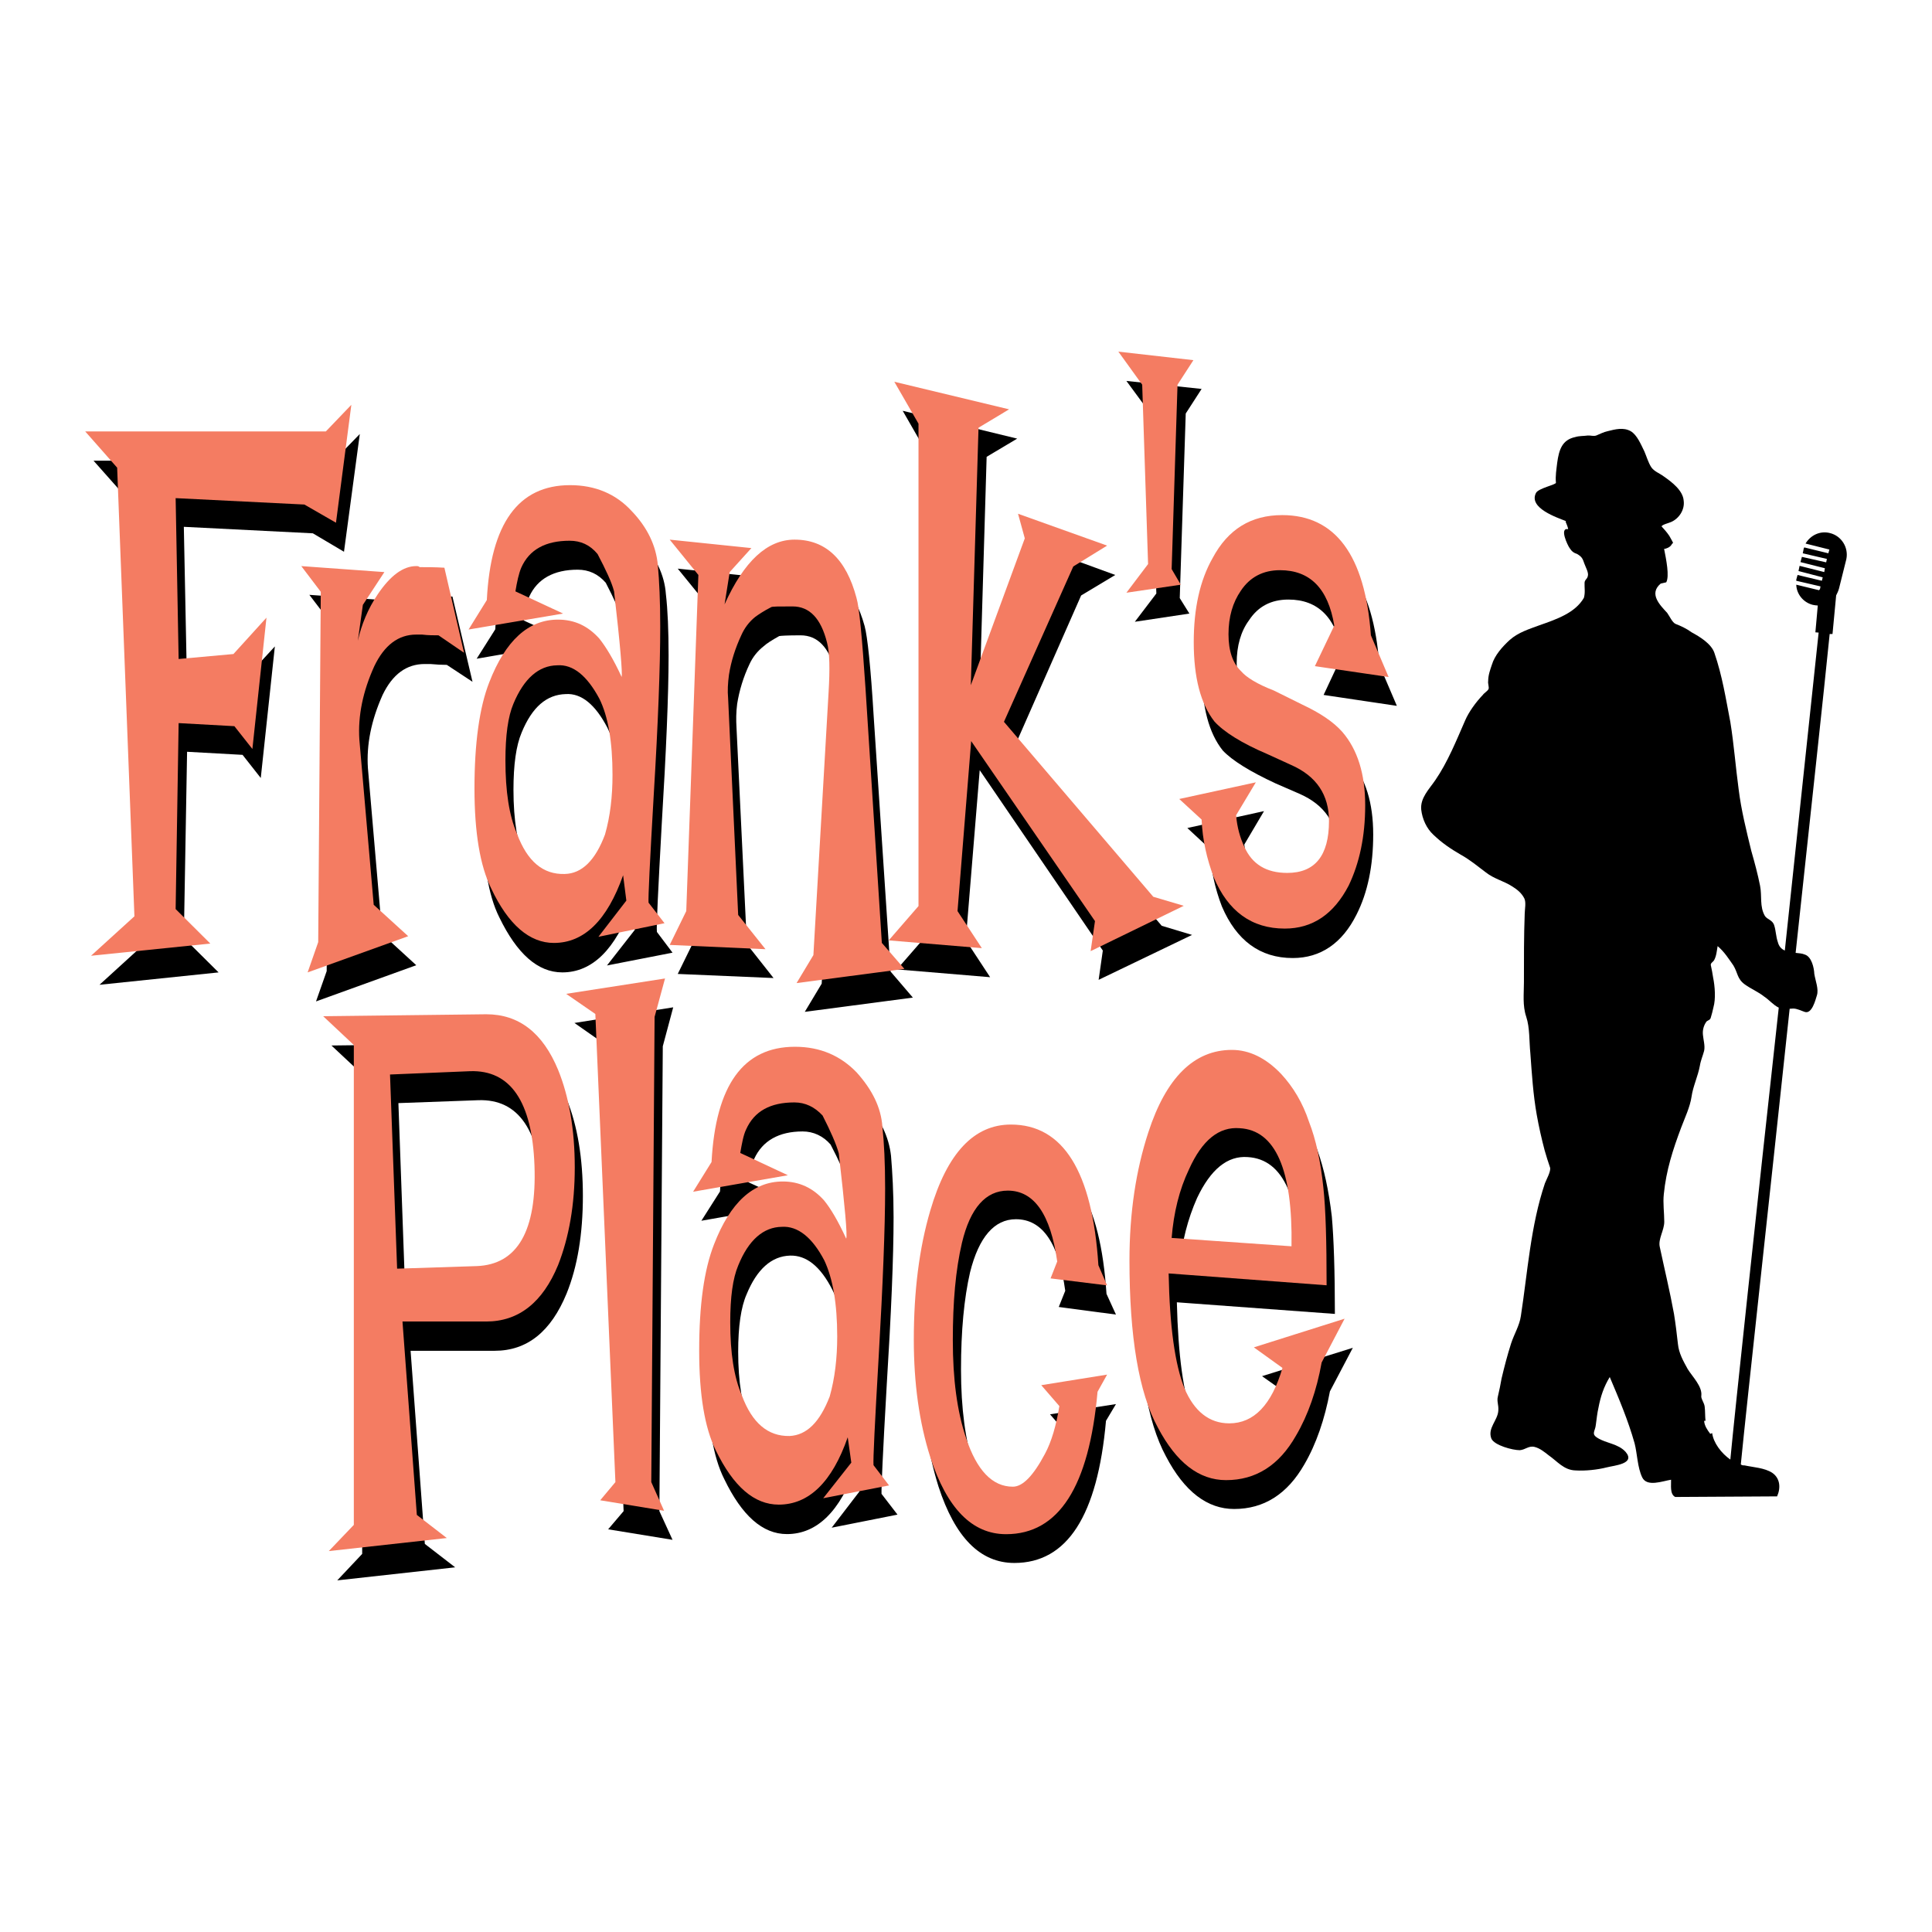 <?xml version="1.0" encoding="utf-8"?>
<!-- Generator: Adobe Illustrator 13.0.0, SVG Export Plug-In . SVG Version: 6.00 Build 14948)  -->
<!DOCTYPE svg PUBLIC "-//W3C//DTD SVG 1.0//EN" "http://www.w3.org/TR/2001/REC-SVG-20010904/DTD/svg10.dtd">
<svg version="1.0" id="Layer_1" xmlns="http://www.w3.org/2000/svg" xmlns:xlink="http://www.w3.org/1999/xlink" x="0px" y="0px"
	 width="192.756px" height="192.756px" viewBox="0 0 192.756 192.756" enable-background="new 0 0 192.756 192.756"
	 xml:space="preserve">
<g>
	<polygon fill-rule="evenodd" clip-rule="evenodd" fill="#FFFFFF" points="0,0 192.756,0 192.756,192.756 0,192.756 0,0 	"/>
	<path fill-rule="evenodd" clip-rule="evenodd" d="M182.569,53.183c-0.997-0.256-1.951,0.239-2.43,1.048l2.379,0.597l-0.104,0.374
		l-2.402-0.587c-0.023,0.068-0.067,0.102-0.067,0.179l-0.084,0.408l2.409,0.563l-0.074,0.34l-2.42-0.546l-0.145,0.521l2.436,0.613
		l-0.061,0.382l-2.462-0.621l-0.108,0.519l2.416,0.63l-0.084,0.341l-2.427-0.58l-0.104,0.384c-0.024,0.043-0.024,0.094-0.024,0.196
		l2.419,0.562l-0.06,0.307h-0.068v0.077l-2.291-0.555c0.024,0.92,0.69,1.772,1.645,2.011c0.151,0.027,0.348,0.067,0.502,0.067
		l-0.239,2.675l0.324,0.027c-0.647,6.184-1.969,18.44-3.374,31.72c-0.307-0.135-0.579-0.374-0.697-0.843
		c-0.195-0.562-0.195-1.168-0.357-1.653c-0.154-0.561-0.717-0.597-0.937-0.961c-0.539-0.937-0.273-1.978-0.479-3.008
		c-0.229-1.149-0.536-2.299-0.876-3.482c-0.479-1.968-1.008-4.064-1.261-6.143c-0.3-2.207-0.469-4.481-0.828-6.703
		c-0.452-2.335-0.8-4.61-1.591-6.901c-0.307-0.927-1.5-1.635-2.268-2.053c-0.503-0.367-1.048-0.623-1.608-0.842
		c-0.316-0.128-0.597-0.775-0.835-1.099c-0.741-0.802-1.85-1.91-0.647-2.922l0.553-0.128c0.333-0.613,0-2.258-0.212-3.332
		c0.151,0,0.604-0.152,0.748-0.435c0.138-0.28,0.307,0.104-0.229-0.867c-0.256-0.384-0.546-0.691-0.775-0.946
		c0.061-0.179,0.732-0.333,0.947-0.435c0.799-0.34,1.388-1.233,1.26-2.137c-0.077-1.024-1.202-1.867-1.994-2.419
		c-0.435-0.324-0.954-0.485-1.251-0.93c-0.289-0.458-0.461-1.065-0.674-1.557c-0.34-0.684-0.731-1.654-1.364-2.019
		c-0.731-0.411-1.557-0.188-2.308,0c-0.398,0.084-0.759,0.28-1.133,0.432c-0.28,0.094-0.579-0.024-0.843,0
		c-0.425,0.06-0.842,0.026-1.253,0.154c-1.318,0.28-1.618,1.277-1.797,2.555c-0.077,0.69-0.195,1.313-0.127,2.002
		c0,0.205-1.756,0.545-1.992,1.023c-0.768,1.507,2.129,2.46,3.013,2.811c-0.007,0.024-0.023,0.024-0.067,0.024
		c0.104,0.283,0.223,0.496,0.266,0.775c-0.913-0.179-0.043,1.637,0.145,1.883c0.213,0.34,0.408,0.478,0.759,0.597
		c0.458,0.28,0.536,0.435,0.715,0.963c0.128,0.365,0.451,0.903,0.34,1.244c-0.061,0.307-0.323,0.357-0.323,0.681
		c-0.017,0.495,0.084,0.946-0.067,1.482c-0.862,1.5-2.719,2.137-4.421,2.733c-1.082,0.401-2.105,0.707-2.973,1.465
		c-0.734,0.674-1.509,1.533-1.789,2.487c-0.172,0.512-0.367,1.031-0.367,1.634c-0.044,0.206,0.102,0.589,0.043,0.768
		c-0.087,0.212-0.451,0.408-0.572,0.596c-0.688,0.715-1.396,1.686-1.77,2.555c-0.861,1.968-1.748,4.175-2.975,5.954
		c-0.613,0.903-1.517,1.772-1.405,2.939c0.104,0.929,0.528,1.874,1.21,2.504c0.861,0.828,1.722,1.405,2.719,1.984
		c0.953,0.529,1.686,1.152,2.527,1.782c0.819,0.647,1.816,0.859,2.643,1.405c0.502,0.323,0.902,0.63,1.192,1.193
		c0.186,0.408,0.041,1.048,0.034,1.506c-0.085,2.275-0.078,4.54-0.078,6.857c0,1.143-0.151,2.309,0.229,3.434
		c0.367,1.099,0.29,2.46,0.411,3.637c0.151,2.069,0.279,4.121,0.637,6.14c0.215,1.21,0.485,2.402,0.792,3.562
		c0.154,0.562,0.351,1.149,0.539,1.712c0.094,0.374-0.357,1.166-0.512,1.56c-1.433,4.242-1.729,8.884-2.403,13.254
		c-0.135,0.946-0.671,1.797-0.978,2.743c-0.359,1.125-0.666,2.298-0.946,3.483c-0.102,0.604-0.223,1.167-0.367,1.79
		c-0.128,0.485,0.087,0.843,0.043,1.405c-0.043,0.978-1.108,1.763-0.69,2.811c0.307,0.673,2.122,1.148,2.828,1.148
		c0.571-0.043,0.896-0.476,1.492-0.323c0.526,0.136,0.971,0.502,1.405,0.843c0.852,0.589,1.489,1.458,2.655,1.499
		c0.997,0.061,2.207-0.067,3.137-0.307c0.759-0.195,2.878-0.347,1.881-1.533c-0.758-0.842-1.914-0.842-2.811-1.405
		c-0.664-0.408-0.229-0.656-0.169-1.304c0.085-0.63,0.136-1.148,0.264-1.712c0.212-1.122,0.536-2.096,1.125-3.057
		c0.927,2.181,1.83,4.317,2.478,6.608c0.266,1.024,0.282,2.402,0.758,3.4c0.479,0.997,2.035,0.366,2.881,0.239
		c0.023,0.509-0.146,1.438,0.415,1.719l10.163-0.059c0.384-0.861,0.299-1.815-0.485-2.352c-0.775-0.502-1.874-0.546-2.77-0.741
		c-0.146,0-0.254,0-0.365-0.101c0.631-6.382,2.838-26.339,4.873-45.455c0.128,0,0.229-0.023,0.348-0.023
		c0.4,0,0.818,0.229,1.169,0.34c0.705,0.223,1.055-1.183,1.199-1.644c0.206-0.621-0.145-1.466-0.256-2.154
		c-0.023-0.589-0.263-1.712-0.943-1.927c-0.29-0.128-0.606-0.128-0.92-0.169c1.473-13.698,2.835-26.186,3.396-31.814h0.283
		l0.364-3.852c0.094-0.195,0.223-0.435,0.29-0.708l0.725-2.904C184.45,54.639,183.735,53.465,182.569,53.183L182.569,53.183z
		 M170.822,142.98c-0.084,0.026-0.154,0.076-0.188,0.076c-0.28-0.374-0.587-0.809-0.613-1.303c0.053,0,0.087,0,0.138,0
		c-0.051-0.459-0.026-0.972-0.085-1.433c-0.053-0.381-0.394-0.799-0.333-1.071c0.111-0.93-0.902-1.908-1.364-2.666
		c-0.448-0.818-0.876-1.56-0.971-2.504c-0.11-0.997-0.229-1.984-0.391-2.991c-0.408-2.241-0.946-4.455-1.422-6.696
		c-0.172-0.782,0.451-1.651,0.451-2.494c0-0.903-0.145-1.874-0.044-2.77c0.239-2.376,0.896-4.404,1.729-6.625
		c0.366-0.974,0.886-2.055,1.04-3.101c0.136-0.997,0.631-2.012,0.826-3.066c0.084-0.539,0.297-0.997,0.425-1.492
		c0.111-0.502-0.075-1.099-0.118-1.601c-0.051-0.462,0.077-0.954,0.367-1.338c0.161-0.128,0.364-0.128,0.425-0.408
		c0.094-0.307,0.179-0.631,0.256-0.997c0.239-0.826,0.152-2.079-0.034-2.982c-0.067-0.417-0.128-0.799-0.222-1.192
		c-0.061-0.237,0.179-0.307,0.323-0.526c0.239-0.444,0.264-0.93,0.351-1.406c0.664,0.561,1.105,1.261,1.574,1.932
		c0.451,0.751,0.366,1.338,1.151,1.9c0.604,0.435,1.335,0.731,1.941,1.219c0.479,0.314,0.894,0.833,1.432,1.089
		c-2.189,19.898-4.387,40.377-4.831,45.088C171.716,144.975,170.95,143.943,170.822,142.98L170.822,142.98z"/>
	<polygon fill-rule="evenodd" clip-rule="evenodd" points="35.897,43.302 34.32,55.049 31.213,53.209 18.341,52.562 18.665,68.687 
		24.1,68.107 27.422,64.495 26.017,77.621 24.201,75.312 18.665,75.005 18.341,93.576 21.808,97.017 9.926,98.253 14.253,94.308 
		12.531,49.57 9.33,45.961 33.309,45.961 35.897,43.302 	"/>
	<path fill-rule="evenodd" clip-rule="evenodd" d="M47.142,68.022l-2.564-1.688c-0.485,0-1.048-0.027-1.644-0.085
		c-0.155,0-0.333,0-0.562,0c-1.806,0-3.202,1.014-4.199,3.083c-1.125,2.514-1.627,4.957-1.465,7.316l1.422,16.535l3.4,3.117
		l-10.001,3.612l1.065-3.025l0.222-34.982l-1.951-2.557l8.306,0.589l-2.123,3.323l-0.502,3.585c0.306-1.593,0.963-3.17,1.951-4.687
		c1.261-1.813,2.571-2.811,3.875-2.811c0.084,0,0.229,0.06,0.323,0.104c0.708,0,1.55,0.041,2.446,0.068L47.142,68.022L47.142,68.022
		z"/>
	<path fill-rule="evenodd" clip-rule="evenodd" d="M67.098,95.049l-6.541,1.277l2.777-3.552l-0.324-2.521
		c-1.593,4.447-3.909,6.763-6.908,6.763c-2.453,0-4.522-1.864-6.278-5.477c-1.125-2.224-1.645-5.553-1.645-9.957
		c0-4.549,0.495-8.067,1.49-10.639c1.577-4.098,3.858-6.15,6.816-6.15c1.668,0,3.023,0.586,4.114,1.821
		c0.664,0.794,1.422,2.028,2.239,3.808c0.111-0.307-0.145-3.159-0.732-8.516c-0.28-0.93-0.843-2.173-1.671-3.767
		c-0.756-0.867-1.675-1.301-2.801-1.301c-2.376,0-4.02,0.91-4.829,2.683c-0.198,0.587-0.401,1.388-0.555,2.386l4.754,2.18
		l-9.448,1.635l1.859-2.938c0.348-7.649,3.117-11.474,8.296-11.474c2.528,0,4.59,0.876,6.15,2.53
		c1.574,1.719,2.437,3.525,2.572,5.416c0.188,1.603,0.272,3.663,0.272,6.152c0,3.977-0.246,9.598-0.681,16.771
		c-0.367,6.703-0.546,10.322-0.485,10.8L67.098,95.049L67.098,95.049z M61.194,86.122c0.504-1.796,0.734-3.748,0.734-5.911
		c0-3.332-0.444-5.819-1.328-7.606c-1.203-2.311-2.598-3.46-4.158-3.356c-1.9,0.051-3.346,1.285-4.395,3.832
		c-0.555,1.311-0.818,3.204-0.818,5.725c0,3.033,0.408,5.452,1.149,7.265c1.074,2.733,2.641,4.088,4.795,4.03
		C58.862,90.031,60.207,88.729,61.194,86.122L61.194,86.122z"/>
	<path fill-rule="evenodd" clip-rule="evenodd" d="M91.077,99.53l-10.783,1.422l1.686-2.811l1.516-26.159
		c0.188-2.335,0.111-3.96-0.169-5c-0.597-2.402-1.765-3.595-3.45-3.595c-1.312,0-2.028,0.043-2.14,0.077
		c-0.731,0.411-1.234,0.724-1.55,1.014c-0.604,0.478-1.088,1.075-1.413,1.789c-0.606,1.277-1.014,2.623-1.227,3.96
		c-0.111,0.845-0.111,1.62-0.067,2.352l1.038,21.627l2.659,3.373l-9.559-0.408l1.654-3.373l1.243-33.502l-2.897-3.562l8.151,0.845
		l-2.154,2.359l-0.502,3.219c1.941-4.267,4.276-6.423,7.009-6.423c3.05,0,5.095,1.927,6.143,5.732
		c0.28,1.041,0.604,4.022,0.903,9.014l1.686,25.452L91.077,99.53L91.077,99.53z"/>
	<polygon fill-rule="evenodd" clip-rule="evenodd" points="118.931,93.276 109.611,97.758 110.028,94.836 97.746,76.838 
		96.357,93.798 98.786,97.495 89.483,96.719 92.465,93.293 92.465,45.169 90.062,40.984 101.486,43.761 98.437,45.577 
		97.678,71.258 103.043,56.606 102.389,54.12 111.272,57.365 107.865,59.41 101.008,74.981 115.905,92.366 118.931,93.276 	"/>
	<polygon fill-rule="evenodd" clip-rule="evenodd" points="119.885,38.804 118.301,41.257 117.704,59.673 118.665,61.216 
		113.223,62.035 115.369,59.214 114.773,41.257 112.381,38.005 119.885,38.804 	"/>
	<path fill-rule="evenodd" clip-rule="evenodd" d="M139.365,70.423l-7.309-1.089l1.883-4.02c-0.605-3.689-2.429-5.496-5.391-5.496
		c-1.723,0-3.026,0.683-3.929,2.062c-0.816,1.099-1.234,2.555-1.234,4.276c0,1.668,0.418,2.965,1.294,3.791
		c0.503,0.512,1.577,1.125,3.246,1.839l2.827,1.406c1.782,0.859,3.093,1.721,3.962,2.682c1.533,1.772,2.291,4.233,2.291,7.386
		c0,3.134-0.555,5.8-1.66,7.98c-1.433,2.871-3.586,4.344-6.363,4.344c-3.281,0-5.623-1.763-7.071-5.144
		c-0.706-1.815-1.116-3.757-1.234-5.775l-2.214-2.052l7.649-1.688l-1.968,3.333c0.145,1.166,0.381,2.221,0.843,3.134
		c0.758,1.729,2.18,2.598,4.242,2.598c2.811,0,4.208-1.746,4.208-5.196c0-2.615-1.27-4.488-3.767-5.587l-2.409-1.048
		c-2.555-1.186-4.327-2.284-5.265-3.281c-1.381-1.729-2.088-4.344-2.088-7.913c0-3.339,0.649-6.14,1.9-8.39
		c1.55-2.861,3.851-4.344,6.935-4.344c5.324,0,8.262,4.064,8.876,12.104L139.365,70.423L139.365,70.423z"/>
	<path fill-rule="evenodd" clip-rule="evenodd" d="M58.154,119.308c0,3.791-0.529,7.046-1.627,9.755
		c-1.558,3.781-3.919,5.705-7.172,5.705h-8.39l1.422,19.269l3.025,2.335l-11.764,1.302l2.487-2.64V107.18l-3.067-2.871l16.286-0.195
		c3.253-0.027,5.614,1.812,7.172,5.526C57.625,112.299,58.154,115.611,58.154,119.308L58.154,119.308z M54.151,119.155
		c-0.28-6.372-2.402-9.516-6.422-9.388l-7.98,0.29l0.698,19.413l7.946-0.256C52.439,129.002,54.374,125.673,54.151,119.155
		L54.151,119.155z"/>
	<polygon fill-rule="evenodd" clip-rule="evenodd" points="67.166,100.501 66.127,104.386 65.787,150.765 67.098,153.628 
		60.675,152.58 62.218,150.765 60.207,104.086 57.312,102.061 67.166,100.501 	"/>
	<path fill-rule="evenodd" clip-rule="evenodd" d="M89.543,151.114l-6.567,1.305l2.77-3.612l-0.35-2.497
		c-1.56,4.455-3.868,6.746-6.884,6.746c-2.437,0-4.489-1.847-6.242-5.466c-1.142-2.251-1.671-5.58-1.671-9.941
		c0-4.565,0.502-8.117,1.482-10.597c1.593-4.233,3.868-6.278,6.807-6.278c1.685,0,3.049,0.613,4.155,1.925
		c0.64,0.724,1.381,2.011,2.224,3.773c0.111-0.307-0.127-3.144-0.741-8.502c-0.28-0.971-0.842-2.214-1.661-3.781
		c-0.731-0.843-1.702-1.304-2.784-1.304c-2.386,0-4.006,0.937-4.832,2.727c-0.237,0.545-0.435,1.347-0.597,2.335l4.771,2.189
		l-9.446,1.659l1.857-2.922c0.374-7.7,3.134-11.515,8.287-11.515c2.547,0,4.583,0.842,6.143,2.53
		c1.557,1.719,2.419,3.518,2.632,5.426c0.135,1.617,0.256,3.652,0.256,6.156c0,3.963-0.239,9.584-0.684,16.73
		c-0.391,6.773-0.543,10.325-0.519,10.844L89.543,151.114L89.543,151.114z M83.606,142.179c0.495-1.804,0.768-3.825,0.768-5.901
		c0-3.306-0.469-5.88-1.331-7.599c-1.2-2.359-2.605-3.45-4.216-3.407c-1.85,0.051-3.312,1.362-4.336,3.858
		c-0.562,1.268-0.843,3.202-0.843,5.726c0,3.006,0.392,5.466,1.167,7.282c1.048,2.732,2.642,4.07,4.778,4.044
		C81.281,146.08,82.626,144.776,83.606,142.179L83.606,142.179z"/>
	<path fill-rule="evenodd" clip-rule="evenodd" d="M111.34,140.085l-0.995,1.669c-0.843,9.472-3.868,14.183-9.142,14.183
		c-3.397,0-5.911-2.53-7.572-7.633c-1.099-3.527-1.661-7.393-1.661-11.72c0-4.839,0.562-9.166,1.661-12.923
		c1.712-5.715,4.371-8.569,8.05-8.569c5.223,0,8.101,4.677,8.714,13.995l0.944,2.069l-5.706-0.759l0.647-1.617
		c-0.647-4.735-2.265-7.138-4.924-7.138c-2.146,0-3.696,1.779-4.573,5.298c-0.596,2.591-0.903,5.836-0.903,9.694
		c0,3.883,0.435,7.146,1.301,9.769c1.125,3.238,2.659,4.822,4.67,4.822c0.97,0,2.068-1.081,3.235-3.245
		c0.646-1.271,1.132-2.881,1.448-4.822l-1.772-2.052L111.34,140.085L111.34,140.085z"/>
	<path fill-rule="evenodd" clip-rule="evenodd" d="M134.971,134.471l-2.284,4.344c-0.519,2.768-1.361,5.247-2.555,7.293
		c-1.704,2.972-4.037,4.444-7.002,4.444c-2.658,0-4.957-1.712-6.813-5.271c-1.867-3.46-2.794-9.004-2.794-16.653
		c0-4.737,0.613-8.91,1.891-12.751c1.746-5.428,4.532-8.238,8.313-8.238c1.738,0,3.38,0.818,4.913,2.411
		c1.236,1.328,2.156,2.861,2.796,4.702c0.665,1.84,1.141,4.054,1.439,6.61c0.195,2.181,0.307,5.467,0.307,9.727l-15.767-1.159
		c0.128,5.3,0.654,9.141,1.584,11.483c0.971,2.368,2.443,3.562,4.498,3.562c2.437,0,4.206-1.918,5.314-5.624l-2.896-2.052
		L134.971,134.471L134.971,134.471z M129.697,127.179c0.095-7.589-1.634-11.524-5.206-11.736c-2.035-0.155-3.703,1.227-5.058,4.08
		c-0.93,2.094-1.517,4.368-1.739,6.855L129.697,127.179L129.697,127.179z"/>
	<polygon fill-rule="evenodd" clip-rule="evenodd" fill="#F47C62" points="35.054,40.388 33.521,52.152 30.368,50.338 
		17.524,49.699 17.822,65.748 23.291,65.253 26.586,61.624 25.181,74.726 23.385,72.451 17.822,72.144 17.524,90.698 20.982,94.139 
		9.083,95.355 13.411,91.419 11.688,46.659 8.504,43.046 32.507,43.046 35.054,40.388 	"/>
	<path fill-rule="evenodd" clip-rule="evenodd" fill="#F47C62" d="M46.296,65.125l-2.545-1.738c-0.461,0-1.041,0-1.644-0.075
		c-0.138,0-0.341,0-0.58,0c-1.78,0-3.178,1.055-4.182,3.151c-1.142,2.513-1.644,4.957-1.492,7.326l1.432,16.482l3.44,3.134
		l-10.033,3.612l1.056-3.023l0.256-34.95l-1.944-2.564l8.289,0.597l-2.146,3.271l-0.502,3.585c0.347-1.574,1.004-3.194,1.992-4.65
		c1.253-1.857,2.531-2.804,3.834-2.804c0.128,0,0.239,0,0.34,0.104c0.732,0,1.533,0,2.47,0.058L46.296,65.125L46.296,65.125z"/>
	<path fill-rule="evenodd" clip-rule="evenodd" fill="#F47C62" d="M66.299,92.11l-6.594,1.355l2.786-3.612l-0.323-2.528
		c-1.594,4.505-3.895,6.753-6.908,6.753c-2.412,0-4.542-1.796-6.261-5.452c-1.098-2.231-1.661-5.537-1.661-9.965
		c0-4.499,0.493-8.084,1.473-10.581c1.618-4.172,3.909-6.261,6.857-6.261c1.678,0,3.006,0.647,4.131,1.9
		c0.638,0.802,1.396,2.028,2.224,3.825c0.084-0.367-0.138-3.202-0.758-8.543c-0.239-0.929-0.828-2.163-1.644-3.723
		c-0.758-0.92-1.688-1.328-2.787-1.328c-2.402,0-4.027,0.876-4.829,2.69c-0.239,0.562-0.425,1.407-0.58,2.361l4.754,2.214
		l-9.431,1.594l1.823-2.941c0.384-7.657,3.153-11.464,8.306-11.464c2.521,0,4.583,0.886,6.133,2.572
		c1.584,1.644,2.454,3.484,2.623,5.411c0.145,1.558,0.239,3.626,0.239,6.116c0,4.02-0.212,9.607-0.647,16.779
		c-0.391,6.705-0.562,10.315-0.519,10.776L66.299,92.11L66.299,92.11z M60.361,83.261c0.519-1.806,0.749-3.8,0.749-5.947
		c0-3.303-0.435-5.833-1.312-7.606c-1.219-2.275-2.615-3.441-4.199-3.33c-1.866,0.024-3.332,1.337-4.37,3.824
		c-0.546,1.278-0.802,3.178-0.802,5.672c0,3.06,0.367,5.503,1.152,7.302c1.029,2.777,2.615,4.088,4.762,4.02
		C58.061,87.16,59.397,85.833,60.361,83.261L60.361,83.261z"/>
	<path fill-rule="evenodd" clip-rule="evenodd" fill="#F47C62" d="M90.234,96.667l-10.759,1.415l1.678-2.793l1.516-26.236
		c0.135-2.282,0.111-3.926-0.152-4.923c-0.606-2.443-1.755-3.627-3.443-3.627c-1.338,0-2.069,0-2.137,0.075
		c-0.734,0.376-1.236,0.717-1.577,0.963c-0.621,0.495-1.082,1.115-1.405,1.847c-0.586,1.263-1.014,2.574-1.227,3.945
		c-0.111,0.843-0.152,1.593-0.084,2.315l1.004,21.637l2.726,3.417l-9.557-0.427l1.651-3.374l1.209-33.536l-2.861-3.525l8.151,0.843
		l-2.164,2.393l-0.512,3.221c1.941-4.303,4.252-6.457,6.985-6.457c3.083,0,5.146,1.925,6.176,5.81
		c0.28,0.927,0.561,3.977,0.894,8.934l1.635,25.488L90.234,96.667L90.234,96.667z"/>
	<polygon fill-rule="evenodd" clip-rule="evenodd" fill="#F47C62" points="118.105,90.372 108.812,94.896 109.246,91.898 
		96.894,73.94 95.532,90.9 97.958,94.597 88.667,93.822 91.639,90.398 91.639,42.271 89.227,38.089 100.677,40.839 97.627,42.672 
		96.859,68.363 102.244,53.711 101.57,51.258 110.456,54.436 107.083,56.515 100.165,72.017 115.063,89.471 118.105,90.372 	"/>
	<polygon fill-rule="evenodd" clip-rule="evenodd" fill="#F47C62" points="119.066,35.933 117.482,38.379 116.896,56.778 
		117.806,58.335 112.381,59.137 114.544,56.276 113.957,38.379 111.579,35.083 119.066,35.933 	"/>
	<path fill-rule="evenodd" clip-rule="evenodd" fill="#F47C62" d="M138.54,67.544l-7.353-1.082l1.934-4.047
		c-0.613-3.714-2.427-5.527-5.418-5.527c-1.686,0-2.996,0.69-3.899,2.042c-0.812,1.176-1.236,2.608-1.236,4.354
		c0,1.671,0.425,2.897,1.271,3.697c0.502,0.589,1.584,1.27,3.244,1.908l2.838,1.405c1.796,0.845,3.107,1.722,3.993,2.719
		c1.533,1.772,2.292,4.216,2.292,7.326c0,3.141-0.58,5.783-1.645,8.006c-1.49,2.871-3.612,4.3-6.379,4.3
		c-3.289,0-5.658-1.712-7.087-5.119c-0.69-1.84-1.125-3.738-1.21-5.759l-2.231-2.052l7.64-1.661l-1.968,3.281
		c0.102,1.217,0.401,2.248,0.819,3.141c0.774,1.746,2.188,2.615,4.283,2.615c2.76,0,4.165-1.712,4.165-5.169
		c0-2.615-1.233-4.482-3.781-5.604l-2.352-1.075c-2.599-1.106-4.368-2.231-5.298-3.262c-1.371-1.755-2.062-4.37-2.062-7.922
		c0-3.347,0.612-6.141,1.883-8.381c1.54-2.881,3.832-4.286,6.942-4.286c5.297,0,8.279,4.003,8.849,11.993L138.54,67.544
		L138.54,67.544z"/>
	<path fill-rule="evenodd" clip-rule="evenodd" fill="#F47C62" d="M57.345,116.473c0,3.738-0.579,6.983-1.661,9.736
		c-1.534,3.721-3.919,5.638-7.171,5.638h-8.357l1.432,19.295l2.989,2.308l-11.773,1.302l2.497-2.615v-47.878l-3.057-2.871
		l16.27-0.195c3.252,0,5.638,1.84,7.171,5.554C56.766,109.403,57.345,112.673,57.345,116.473L57.345,116.473z M53.325,116.285
		c-0.239-6.423-2.419-9.54-6.416-9.412l-7.997,0.331l0.708,19.371l7.936-0.256C51.638,126.165,53.564,122.792,53.325,116.285
		L53.325,116.285z"/>
	<polygon fill-rule="evenodd" clip-rule="evenodd" fill="#F47C62" points="66.35,97.623 65.309,101.454 64.978,147.869 
		66.255,150.73 59.883,149.683 61.399,147.869 59.397,101.165 56.486,99.156 66.35,97.623 	"/>
	<path fill-rule="evenodd" clip-rule="evenodd" fill="#F47C62" d="M88.701,148.202l-6.567,1.277l2.801-3.552l-0.357-2.53
		c-1.557,4.472-3.875,6.72-6.881,6.72c-2.437,0-4.522-1.789-6.288-5.426c-1.105-2.247-1.651-5.553-1.651-9.924
		c0-4.582,0.485-8.066,1.482-10.621c1.618-4.175,3.899-6.269,6.865-6.269c1.644,0,3.016,0.654,4.114,1.891
		c0.647,0.792,1.388,2.026,2.207,3.815c0.128-0.341-0.128-3.151-0.741-8.519c-0.256-0.928-0.819-2.205-1.618-3.771
		c-0.785-0.845-1.714-1.304-2.813-1.304c-2.393,0-4.003,0.869-4.82,2.709c-0.266,0.553-0.41,1.371-0.579,2.332l4.751,2.224
		l-9.455,1.645l1.84-2.965c0.41-7.674,3.177-11.498,8.323-11.498c2.531,0,4.549,0.903,6.143,2.547
		c1.558,1.729,2.444,3.501,2.579,5.426c0.171,1.601,0.273,3.619,0.273,6.15c0,4.01-0.23,9.6-0.638,16.711
		c-0.391,6.763-0.572,10.352-0.52,10.911L88.701,148.202L88.701,148.202z M82.78,139.327c0.512-1.816,0.749-3.817,0.749-5.988
		c0-3.281-0.442-5.793-1.285-7.582c-1.202-2.301-2.651-3.458-4.242-3.356c-1.816,0.024-3.315,1.295-4.354,3.868
		c-0.536,1.277-0.792,3.142-0.792,5.662c0,3.033,0.367,5.462,1.167,7.309c1.014,2.727,2.591,4.074,4.754,4.03
		C80.479,143.186,81.783,141.908,82.78,139.327L82.78,139.327z"/>
	<path fill-rule="evenodd" clip-rule="evenodd" fill="#F47C62" d="M110.456,137.145l-0.954,1.714
		c-0.845,9.47-3.868,14.207-9.124,14.207c-3.397,0-5.901-2.581-7.562-7.676c-1.108-3.481-1.645-7.4-1.645-11.721
		c0-4.846,0.536-9.132,1.645-12.896c1.685-5.742,4.368-8.576,8.04-8.576c5.213,0,8.135,4.674,8.731,14.035l0.869,2.012l-5.641-0.698
		l0.664-1.688c-0.664-4.711-2.309-7.069-4.931-7.069c-2.18,0-3.74,1.704-4.575,5.213c-0.63,2.699-0.91,5.877-0.91,9.701
		c0,3.902,0.425,7.104,1.32,9.762c1.072,3.245,2.632,4.863,4.668,4.863c0.987,0,2.035-1.082,3.201-3.27
		c0.666-1.236,1.125-2.844,1.441-4.771l-1.806-2.087L110.456,137.145L110.456,137.145z"/>
	<path fill-rule="evenodd" clip-rule="evenodd" fill="#F47C62" d="M134.152,131.566l-2.291,4.37c-0.495,2.768-1.345,5.23-2.555,7.29
		c-1.688,2.981-4.023,4.447-6.979,4.447c-2.706,0-4.957-1.746-6.813-5.257c-1.907-3.501-2.827-9.078-2.827-16.66
		c0-4.762,0.646-9.004,1.883-12.785c1.771-5.444,4.557-8.222,8.338-8.222c1.738,0,3.399,0.81,4.916,2.403
		c1.209,1.304,2.153,2.896,2.767,4.744c0.708,1.806,1.169,3.979,1.439,6.567c0.239,2.181,0.326,5.426,0.326,9.77l-15.76-1.183
		c0.101,5.28,0.63,9.098,1.576,11.457c0.971,2.298,2.47,3.501,4.472,3.501c2.453,0,4.226-1.84,5.308-5.53l-2.854-2.052
		L134.152,131.566L134.152,131.566z M128.854,124.342c0.128-7.666-1.62-11.585-5.162-11.78c-2.062-0.169-3.747,1.169-5.067,4.107
		c-0.972,2.035-1.526,4.326-1.729,6.84L128.854,124.342L128.854,124.342z"/>
</g>
</svg>

